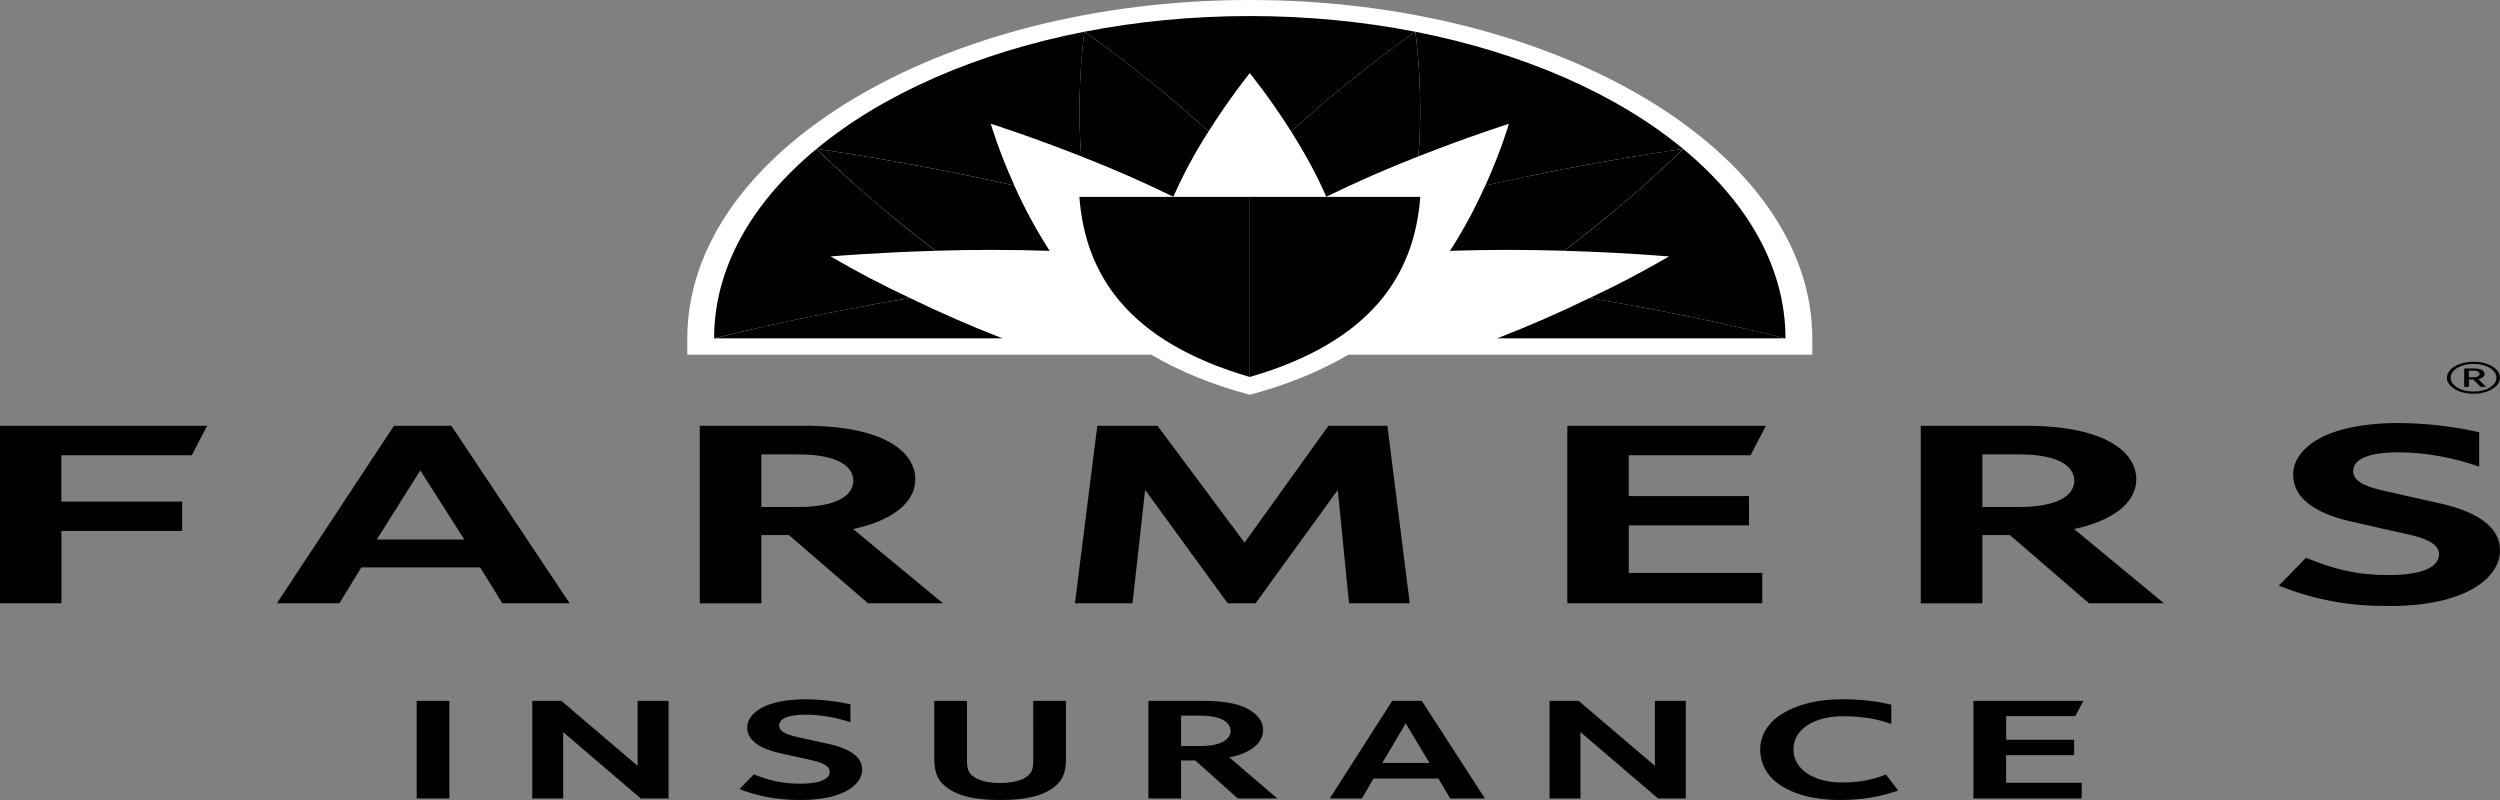 <svg width="200" height="64" viewBox="0 0 200 64" fill="none" xmlns="http://www.w3.org/2000/svg">
<rect x="0" y="0" width="200" height="64" fill="#808080" stroke="none"/>
<path d="M107.922 48.262L107.021 39.193L100.448 48.262H98.216L91.61 39.193L90.6 48.262H85.995L87.785 34.062H92.598L99.565 43.411L106.274 34.062H110.991L112.781 48.262H107.922ZM0 48.262V34.062H16.57L15.345 36.42H4.91V40.129H14.571V42.476H4.913V48.262H0ZM125.387 48.262V34.062H141.27L140.048 36.42H130.3V39.686H139.918V42.034H130.303V45.837H140.982V48.262H125.387ZM37.145 43.16L33.623 37.632L30.145 43.16H37.145ZM40.187 48.262L38.412 45.391H28.906L27.152 48.262H22.151L31.518 34.062H36.108L45.572 48.262H40.187ZM161.546 40.558C164.66 40.558 165.942 39.608 165.942 38.456C165.942 37.304 164.673 36.353 161.582 36.353H158.589V40.558H161.546ZM167.119 48.262L160.79 42.805H158.589V48.264H153.66V34.062H162.045C168.594 34.062 170.904 36.262 170.904 38.345C170.904 40.23 169.005 41.675 165.927 42.321L173.118 48.262H167.119ZM63.865 40.558C66.982 40.558 68.264 39.608 68.264 38.456C68.264 37.304 66.994 36.353 63.904 36.353H60.911V40.558H63.865ZM69.441 48.262L63.112 42.805H60.911V48.264H55.982V34.062H64.367C70.916 34.062 73.226 36.262 73.226 38.345C73.226 40.23 71.33 41.675 68.249 42.321L75.439 48.262H69.441ZM191.12 48.483C187.957 48.483 185.321 48.037 182.303 46.854L184.48 44.625C186.787 45.553 188.511 46.006 191.12 46.006C193.705 46.006 195.126 45.389 195.126 44.332C195.126 43.344 193.533 42.947 192.617 42.743C191.698 42.538 189.56 42.065 188.057 41.715C184.997 41.006 183.452 39.739 183.452 37.97C183.452 36.065 185.684 33.84 191.964 33.84C194.142 33.865 196.297 34.116 198.335 34.58V37.332C196.445 36.666 194.174 36.185 191.819 36.185C190.189 36.185 188.251 36.477 188.251 37.705C188.251 38.633 189.684 39.017 190.555 39.224C191.528 39.455 193.69 39.932 195.139 40.256C198.353 40.973 199.998 42.239 199.998 44.023C199.998 46.243 197.255 48.483 191.12 48.483Z" fill="black"/>
<path d="M157.874 63.876V56.07H166.667L166.026 57.289H160.493V59.181H165.932V60.411H160.49V62.624H166.534V63.88L157.874 63.876ZM33.334 63.876V56.07H35.95V63.88L33.334 63.876ZM51.261 63.876L45.054 58.568V63.878H42.581V56.068H44.909L51.01 61.269V56.068H53.481V63.878L51.261 63.876ZM132.648 63.876L126.435 58.568V63.878H123.964V56.068H126.293L132.394 61.269V56.068H134.865V63.878L132.648 63.876ZM82.656 56.068H85.274V60.779C85.274 61.824 85.002 62.537 84.11 63.126C83.236 63.705 81.951 64 80.019 64C78.108 64 76.799 63.716 75.928 63.126C75.036 62.55 74.746 61.834 74.746 60.79V56.07H77.361V60.864C77.361 61.541 77.485 61.851 77.903 62.146C78.338 62.453 79.021 62.637 79.998 62.637C80.996 62.637 81.679 62.453 82.114 62.146C82.532 61.851 82.659 61.541 82.659 60.864L82.656 56.068ZM97.665 57.507C97.205 57.322 96.71 57.249 95.981 57.249H94.487V59.684H95.957C96.706 59.684 97.202 59.611 97.662 59.425C97.912 59.316 98.114 59.171 98.251 59.004C98.388 58.837 98.456 58.652 98.448 58.466C98.448 58.048 98.118 57.693 97.665 57.507ZM99.025 63.876L95.627 60.839H94.487V63.878H91.869V56.068H96.271C97.601 56.068 98.784 56.228 99.597 56.596C100.444 56.989 101.048 57.605 101.048 58.404C101.048 59.513 99.948 60.275 98.348 60.593L102.188 63.878L99.025 63.876ZM64.511 55.942C60.982 55.942 59.776 57.187 59.776 58.195C59.776 59.34 61 59.931 62.331 60.237C62.682 60.324 64.366 60.679 64.883 60.803C65.403 60.926 66.379 61.148 66.379 61.738C66.379 62.328 65.59 62.697 64.033 62.697C62.476 62.697 61.448 62.4 60.305 61.947L59.156 63.126C60.495 63.65 62.041 64 64.033 64C67.625 64 68.974 62.684 68.974 61.565C68.974 60.692 68.248 59.942 66.277 59.513C65.902 59.425 64.239 59.069 63.764 58.958C63.283 58.836 62.331 58.626 62.331 58.048C62.331 57.469 63.078 57.174 64.426 57.174C65.618 57.174 66.869 57.387 68.033 57.778V56.341C66.904 56.092 65.713 55.956 64.511 55.942ZM147.301 55.942C143.86 55.942 140.818 57.385 140.818 59.967C140.818 62.55 143.548 64 147.198 64C149.003 64 150.515 63.716 151.854 63.243L150.872 61.958C149.904 62.358 148.755 62.599 147.385 62.599C145.081 62.599 143.476 61.54 143.476 59.942C143.476 58.343 145.142 57.298 147.428 57.298C149.015 57.298 150.249 57.533 151.304 57.917V56.37C150.185 56.11 149.036 55.942 147.301 55.942ZM110.582 61.037L112.457 57.866L114.361 61.036L110.582 61.037ZM116.012 63.876H118.794L113.745 56.068H111.377L106.379 63.878H108.952L109.883 62.28H115.069L116.012 63.876Z" fill="black"/>
<path d="M99.984 0C75.284 0 54.983 12.146 54.983 27.082V28.372H92.089C94.379 29.718 97.053 30.805 99.984 31.58C102.914 30.805 105.589 29.718 107.878 28.372H144.984V27.082C144.984 12.148 124.684 0 99.984 0Z" fill="white"/>
<path d="M99.986 30.158C109.692 27.336 113.154 22.008 113.623 15.748H99.986V30.158Z" fill="black"/>
<path d="M99.987 30.158C90.281 27.336 86.819 22.008 86.35 15.748H99.987V30.158Z" fill="black"/>
<path d="M80.194 27.067C77.638 26.073 75.172 24.997 72.807 23.845C67.478 24.727 62.244 25.804 57.132 27.069L80.194 27.067ZM142.837 27.067C142.837 27.067 135.71 25.244 127.159 23.845C124.796 24.997 122.332 26.073 119.779 27.067H142.837ZM83.973 20.067C82.876 18.358 81.933 16.615 81.146 14.845C72.931 12.969 65.323 11.906 65.323 11.906C68.223 14.738 71.407 17.461 74.857 20.06C77.894 19.965 80.937 19.968 83.973 20.067ZM115.993 20.067C119.032 19.968 122.077 19.966 125.116 20.06C128.565 17.462 131.749 14.739 134.649 11.908C134.649 11.908 127.039 12.969 118.826 14.843C118.101 16.45 117.163 18.278 115.996 20.065L115.993 20.067ZM106.103 15.74C108.462 14.584 110.921 13.506 113.472 12.508C113.904 7.184 113.227 2.537 113.227 2.537C113.227 2.537 108.111 6.081 103.291 10.514C104.274 12.068 105.299 13.884 106.103 15.74ZM86.749 2.537C86.749 2.537 91.865 6.081 96.681 10.514C95.589 12.224 94.65 13.969 93.869 15.74C91.509 14.584 89.047 13.505 86.495 12.508C86.071 7.184 86.749 2.537 86.749 2.537Z" fill="black"/>
<path d="M142.838 27.072C142.838 21.402 139.799 16.163 134.65 11.911C134.644 11.916 130.662 15.911 125.117 20.063C127.929 20.142 130.734 20.292 133.525 20.514C131.312 21.788 129.48 22.763 127.161 23.848C132.49 24.73 137.726 25.807 142.838 27.072ZM134.65 11.909C129.327 7.506 121.83 4.228 113.228 2.54C113.228 2.54 113.905 7.187 113.473 12.511C117.536 10.91 120.714 9.902 120.714 9.902C120.714 9.902 120.101 12.031 118.828 14.846C124 13.678 129.283 12.697 134.65 11.909ZM86.75 2.54C86.75 2.54 91.866 6.084 96.683 10.517C98.391 7.806 99.984 5.85 99.984 5.85C99.984 5.85 101.581 7.808 103.292 10.517C108.112 6.084 113.228 2.54 113.228 2.54C108.95 1.706 104.481 1.282 99.984 1.284C95.367 1.284 90.916 1.726 86.75 2.54ZM65.325 11.911C59.987 16.313 57.117 21.623 57.13 27.072C57.13 27.072 64.266 25.247 72.808 23.848C70.59 22.807 68.467 21.694 66.449 20.514C66.449 20.514 70.008 20.205 74.855 20.063C69.313 15.911 65.331 11.916 65.325 11.911Z" fill="black"/>
<path d="M65.328 11.906C65.328 11.906 72.935 12.969 81.15 14.843C79.877 12.028 79.263 9.899 79.263 9.899C79.263 9.899 82.441 10.909 86.499 12.508C86.076 7.184 86.753 2.537 86.753 2.537C78.149 4.224 70.651 7.504 65.328 11.908M197.89 29.653H197.509V30.181H197.89C198.186 30.181 198.367 30.095 198.367 29.913C198.373 29.737 198.186 29.653 197.89 29.653ZM198.449 30.951L197.859 30.357H197.515V30.951H197.134V29.477H197.926C198.376 29.477 198.766 29.613 198.766 29.913C198.773 30.007 198.727 30.1 198.634 30.176C198.542 30.252 198.409 30.307 198.258 30.332L198.89 30.951H198.449ZM197.883 29.113C197.642 29.111 197.403 29.139 197.179 29.194C196.956 29.248 196.753 29.33 196.582 29.432C196.412 29.535 196.277 29.657 196.186 29.792C196.094 29.926 196.049 30.07 196.051 30.215C196.048 30.361 196.093 30.505 196.184 30.64C196.275 30.775 196.41 30.898 196.58 31.001C196.751 31.104 196.954 31.185 197.178 31.24C197.402 31.296 197.642 31.323 197.883 31.322C198.125 31.323 198.365 31.296 198.589 31.24C198.813 31.185 199.016 31.104 199.187 31.001C199.357 30.898 199.492 30.775 199.583 30.64C199.674 30.505 199.719 30.361 199.716 30.215C199.718 30.07 199.672 29.926 199.581 29.792C199.49 29.657 199.355 29.535 199.185 29.432C199.014 29.33 198.811 29.248 198.588 29.194C198.364 29.139 198.125 29.111 197.883 29.113ZM197.883 31.496C197.604 31.498 197.326 31.466 197.067 31.403C196.808 31.339 196.572 31.245 196.374 31.126C196.176 31.007 196.019 30.866 195.913 30.71C195.807 30.554 195.753 30.387 195.755 30.219C195.755 29.502 196.695 28.94 197.883 28.94C199.069 28.94 200 29.502 200 30.213C200.004 30.382 199.951 30.549 199.847 30.705C199.742 30.861 199.586 31.002 199.389 31.122C199.192 31.241 198.957 31.335 198.699 31.399C198.44 31.463 198.163 31.498 197.883 31.496Z" fill="black"/>
</svg>
